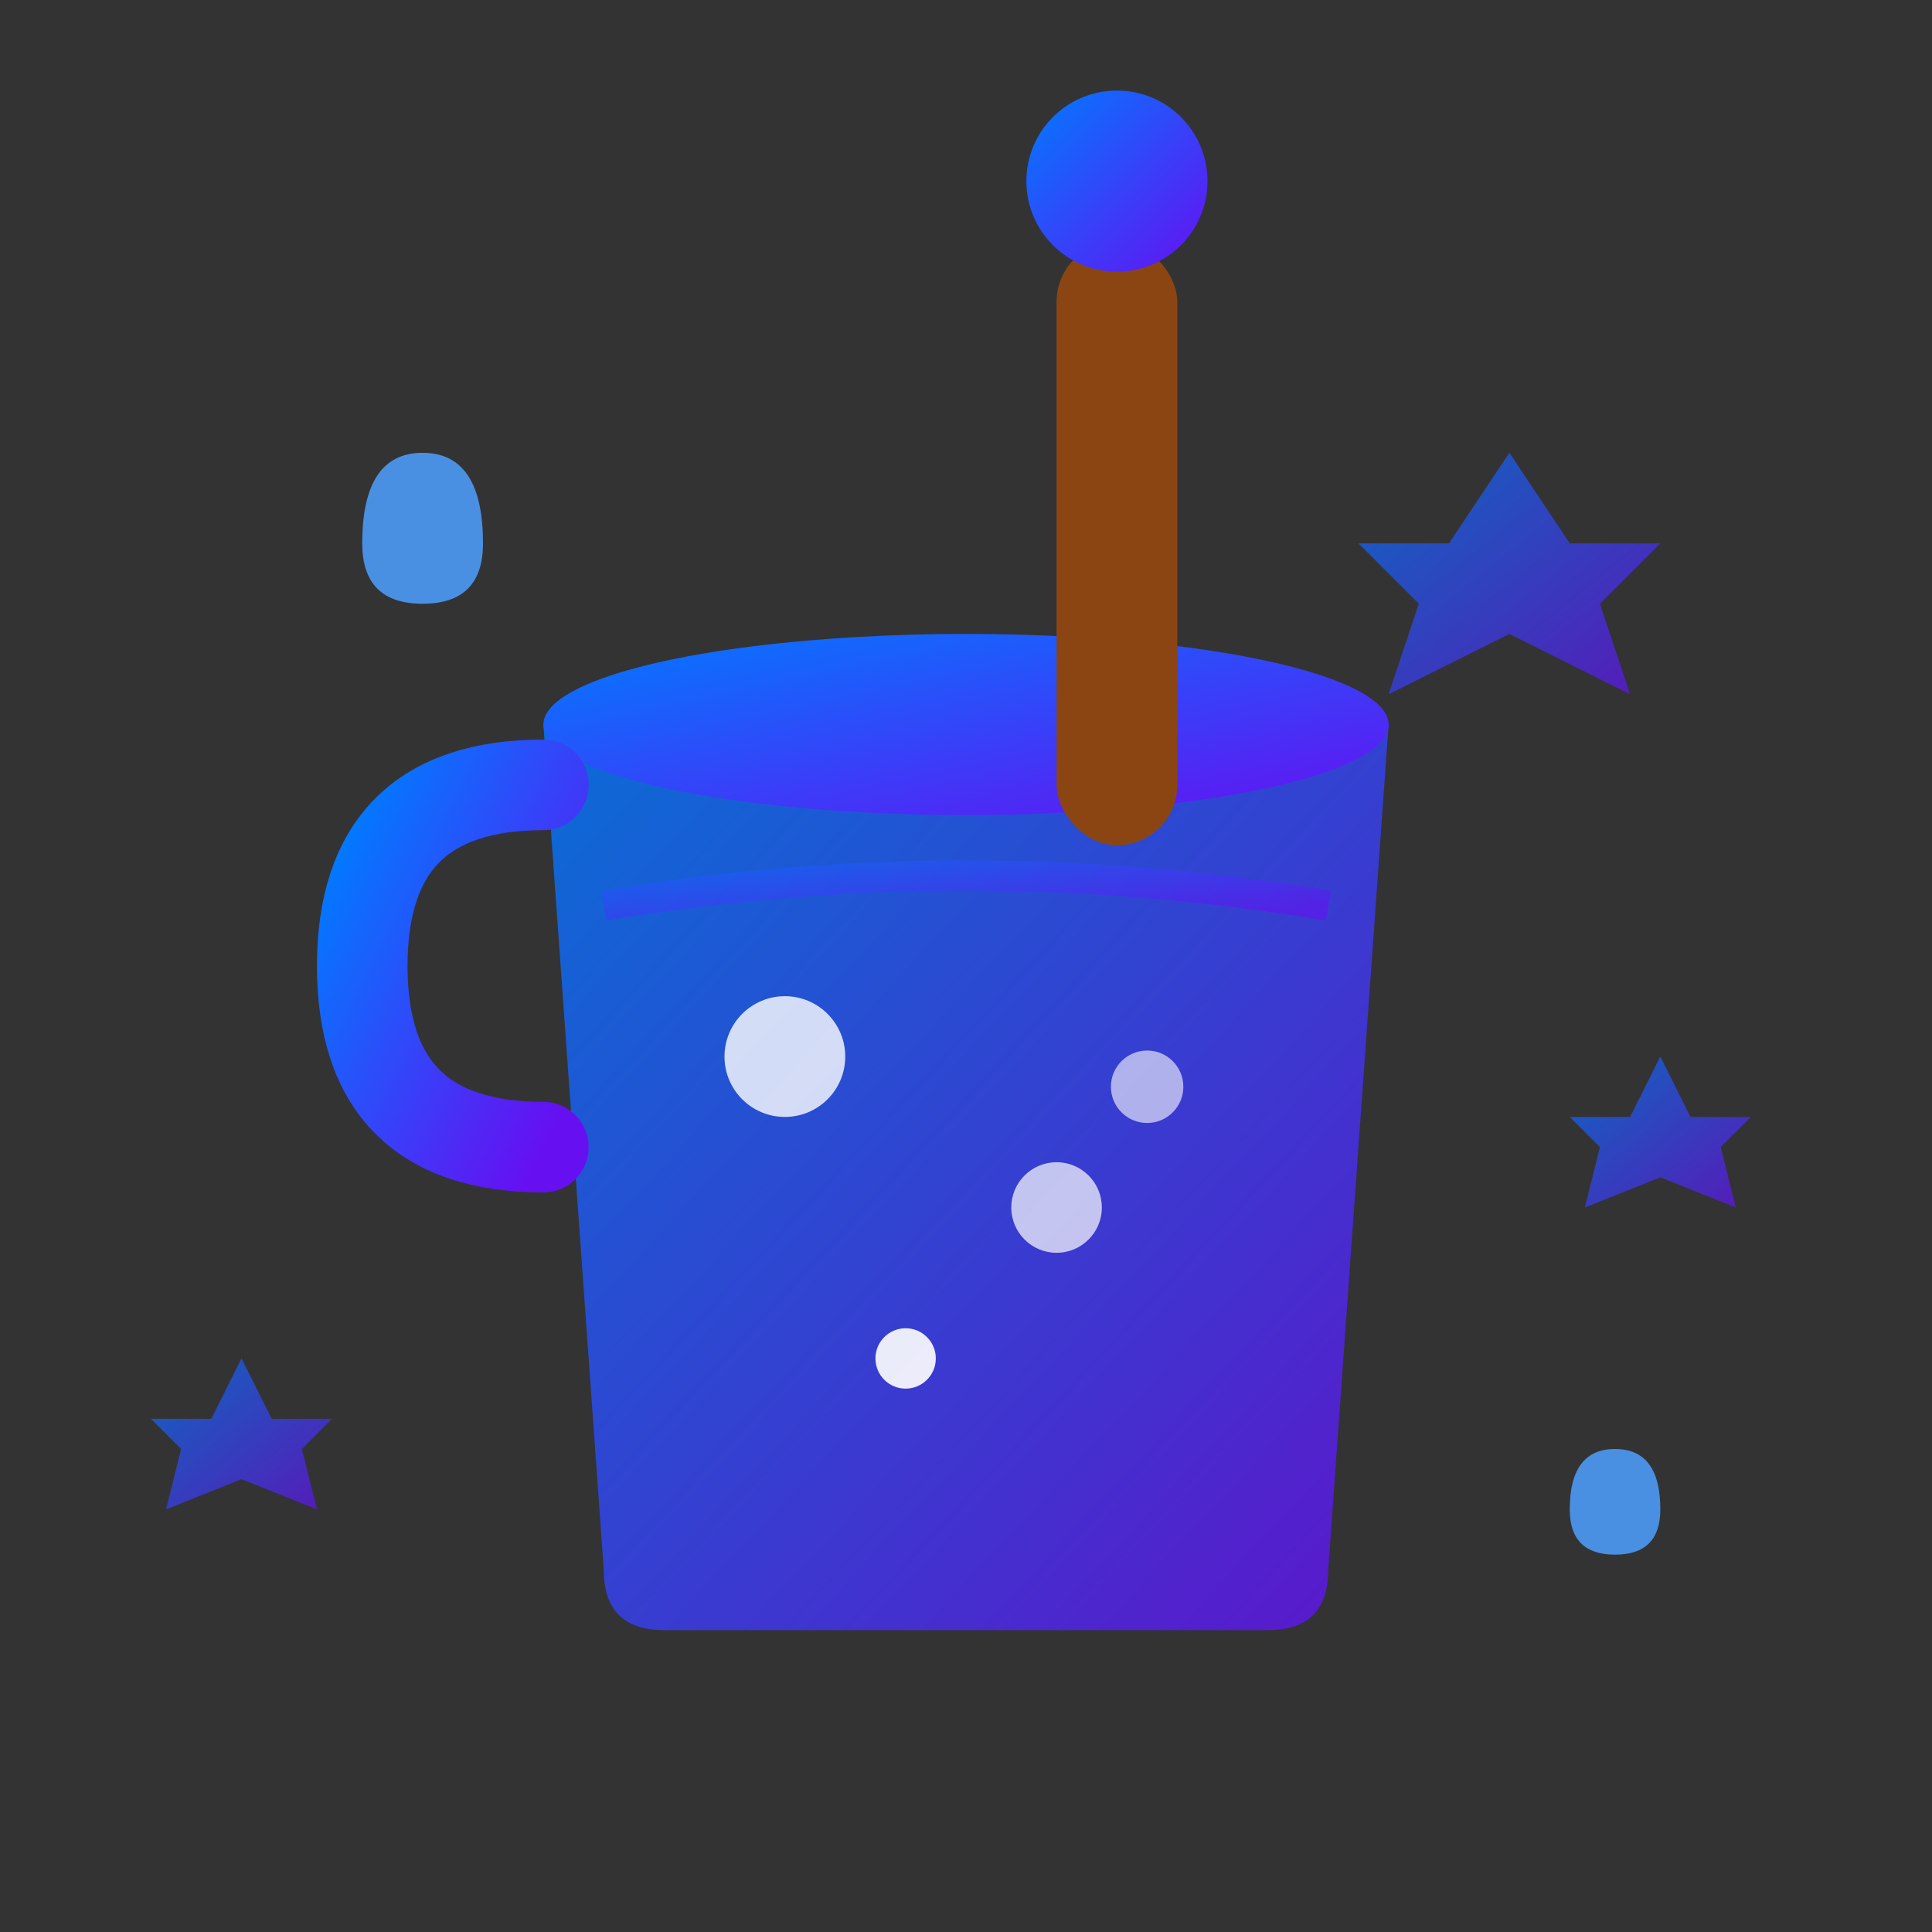 <svg width="64" height="64" viewBox="0 0 64 64" fill="none" xmlns="http://www.w3.org/2000/svg">
  <rect x="0" y="0" width="64" height="64" fill="#333333" stroke="none"/>
  <defs>
    <linearGradient id="cleanGradient" x1="0%" y1="0%" x2="100%" y2="100%">
      <stop offset="0%" style="stop-color:#007bff;stop-opacity:1" />
      <stop offset="100%" style="stop-color:#6610f2;stop-opacity:1" />
    </linearGradient>
  </defs>
  
  <!-- Bucket -->
  <path d="M18 24 L46 24 L44 52 Q44 54 42 54 L22 54 Q20 54 20 52 Z" fill="url(#cleanGradient)" opacity="0.8"/>
  <ellipse cx="32" cy="24" rx="14" ry="3" fill="url(#cleanGradient)"/>
  <path d="M20 30 Q32 28 44 30" stroke="url(#cleanGradient)" stroke-width="1" fill="none" opacity="0.6"/>
  
  <!-- Handle -->
  <path d="M18 26 Q12 26 12 32 Q12 38 18 38" stroke="url(#cleanGradient)" stroke-width="3" fill="none" stroke-linecap="round"/>
  
  <!-- Mop/Brush -->
  <rect x="35" y="8" width="4" height="20" fill="#8B4513" rx="2"/>
  <circle cx="37" cy="6" r="3" fill="url(#cleanGradient)"/>
  
  <!-- Bubbles -->
  <circle cx="26" cy="35" r="2" fill="rgba(255,255,255,0.8)"/>
  <circle cx="35" cy="40" r="1.5" fill="rgba(255,255,255,0.7)"/>
  <circle cx="30" cy="45" r="1" fill="rgba(255,255,255,0.9)"/>
  <circle cx="38" cy="36" r="1.2" fill="rgba(255,255,255,0.6)"/>
  
  <!-- Cleaning spray/sparkles -->
  <g opacity="0.7">
    <polygon points="50,15 52,18 55,18 53,20 54,23 50,21 46,23 47,20 45,18 48,18" fill="url(#cleanGradient)"/>
    <polygon points="8,45 9,47 11,47 10,48 10.5,50 8,49 5.5,50 6,48 5,47 7,47" fill="url(#cleanGradient)"/>
    <polygon points="55,35 56,37 58,37 57,38 57.5,40 55,39 52.5,40 53,38 52,37 54,37" fill="url(#cleanGradient)"/>
  </g>
  
  <!-- Water drops -->
  <path d="M12 18 Q12 15 14 15 Q16 15 16 18 Q16 20 14 20 Q12 20 12 18 Z" fill="#4A90E2"/>
  <path d="M52 50 Q52 48 53.5 48 Q55 48 55 50 Q55 51.5 53.5 51.5 Q52 51.5 52 50 Z" fill="#4A90E2"/>
</svg>
